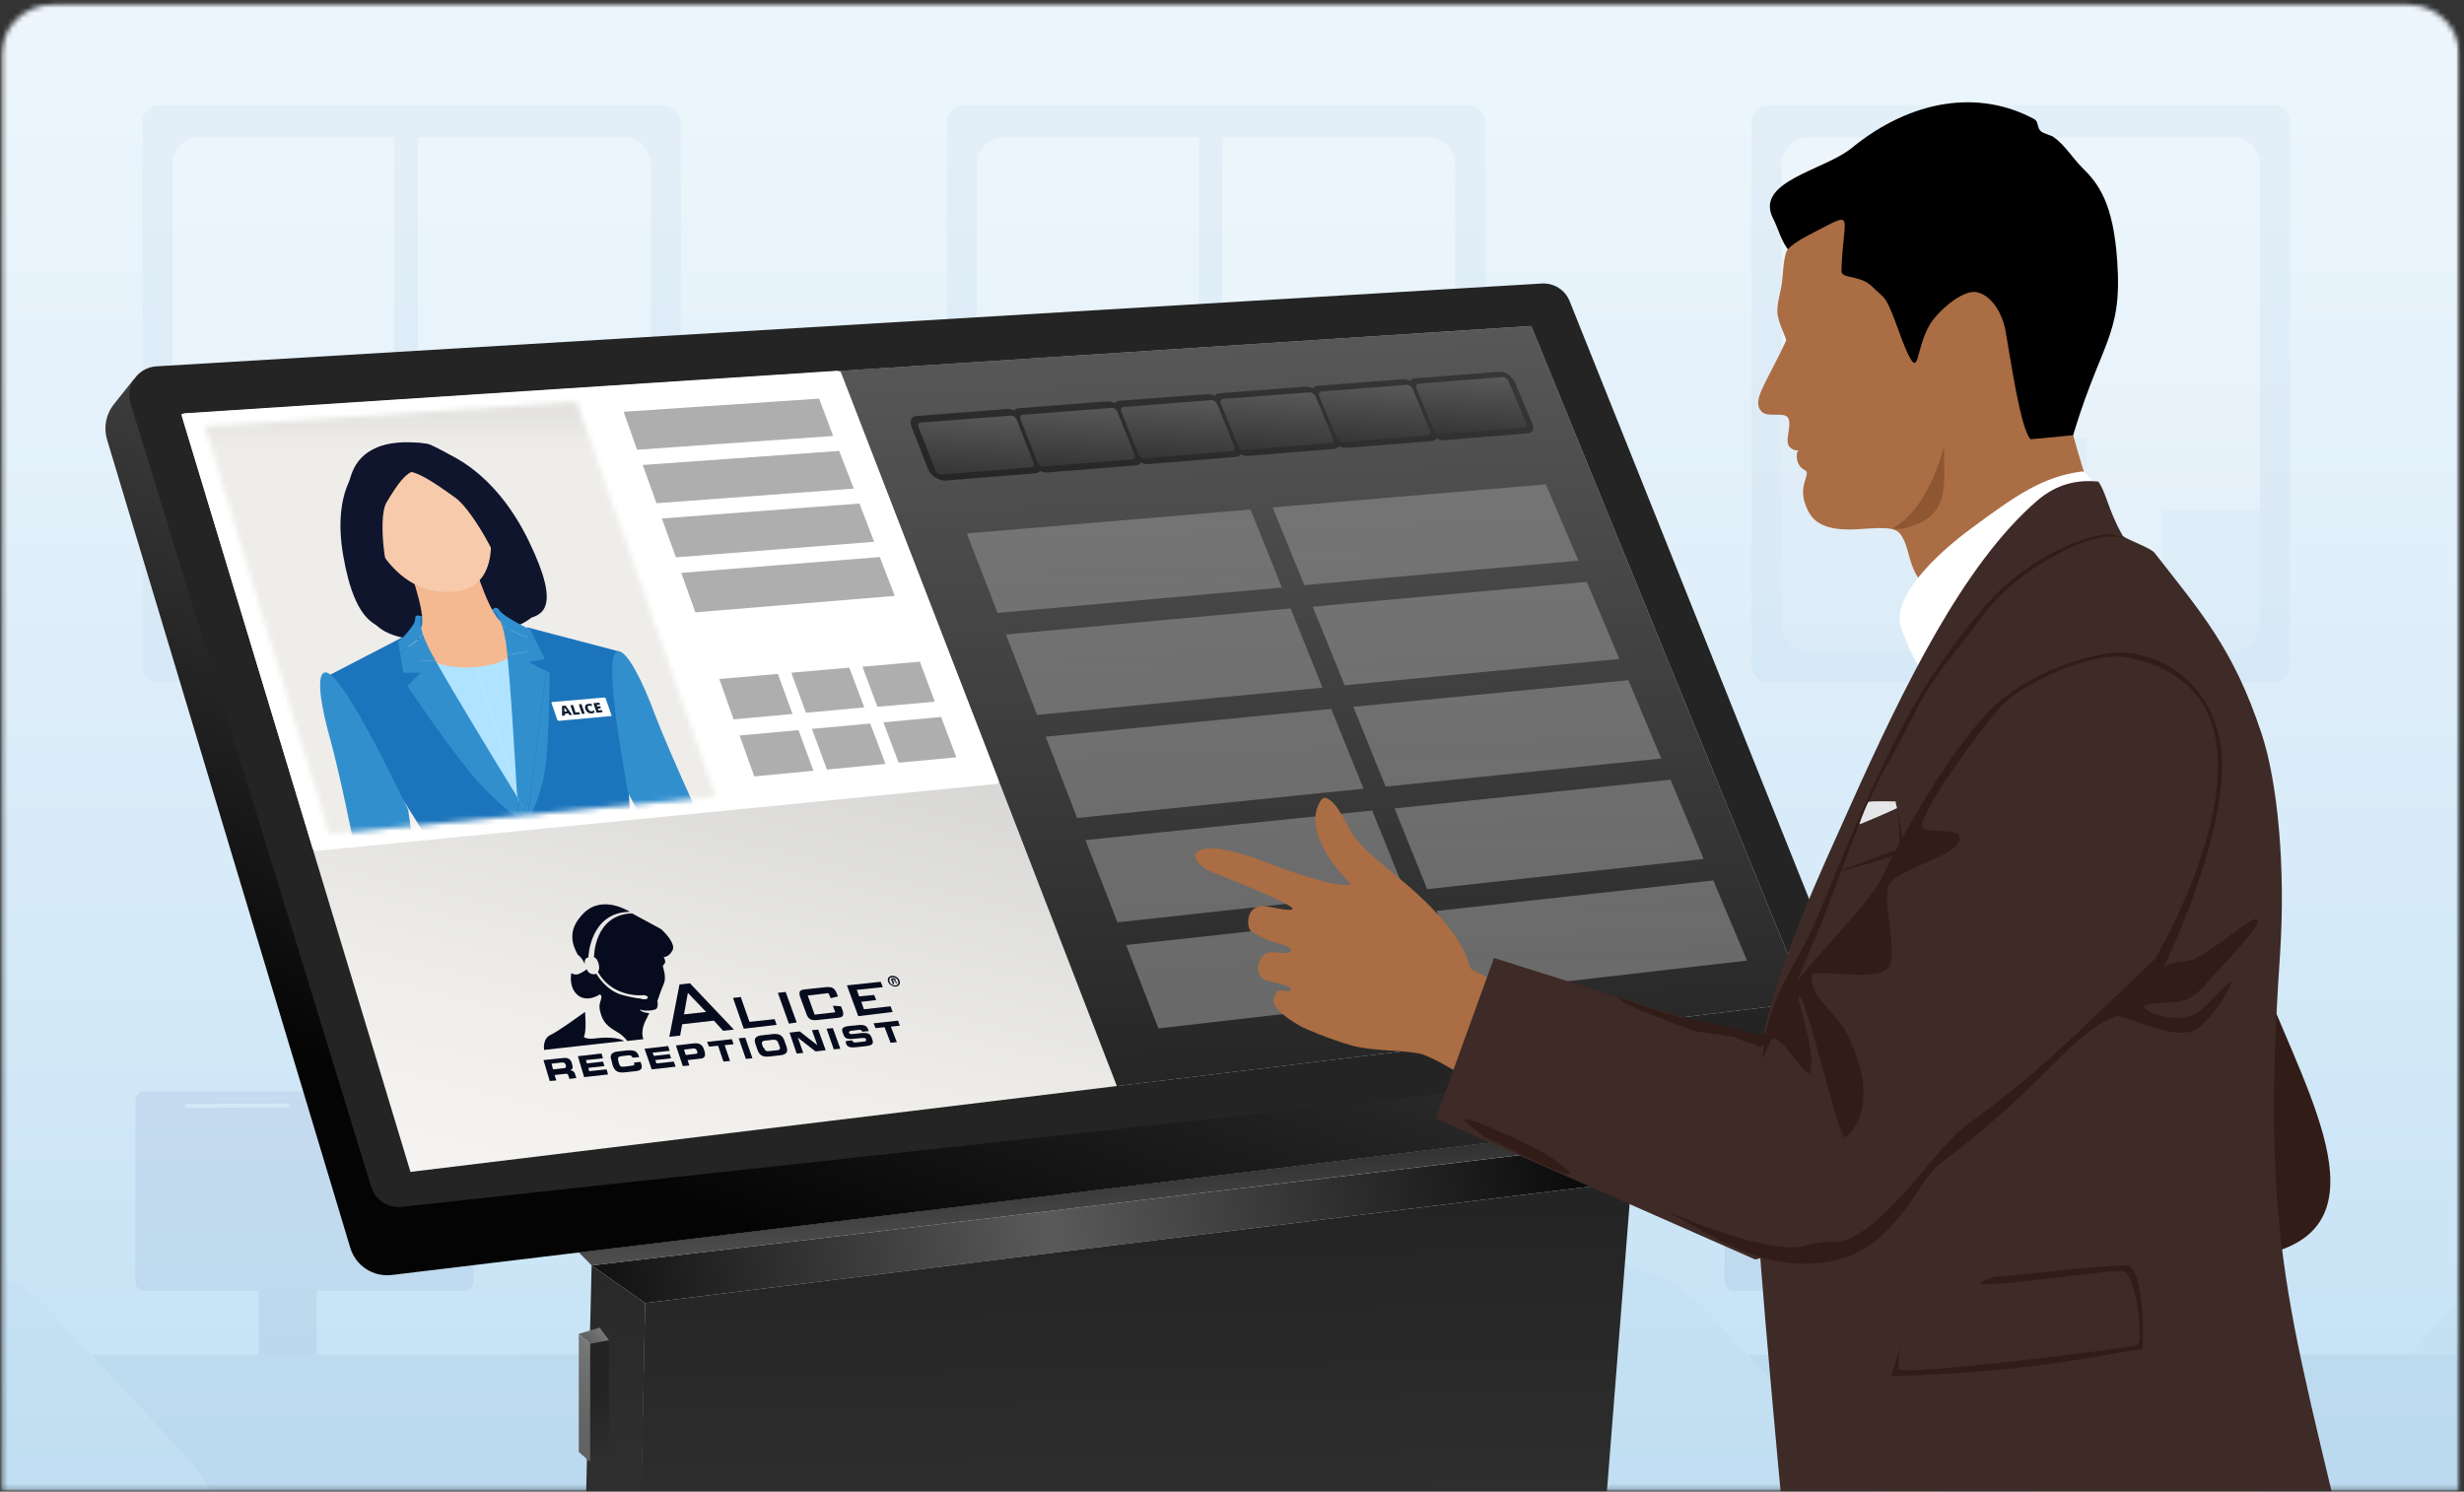 <?xml version="1.0" encoding="UTF-8"?> <svg xmlns="http://www.w3.org/2000/svg" width="479" height="290" viewBox="0 0 479 290" fill="none"><rect x="0" y="0" width="479" height="290" fill="#333333" stroke="none"/><mask id="mask0_2333_18314" style="mask-type:alpha" maskUnits="userSpaceOnUse" x="0" y="0" width="479" height="290"><path d="M0.197 10.9C0.197 5.377 4.674 0.9 10.197 0.9H468.197C473.72 0.9 478.197 5.377 478.197 10.9V289.9H0.197V10.9Z" fill="#BFC8D7"></path></mask><g mask="url(#mask0_2333_18314)"><mask id="mask1_2333_18314" style="mask-type:luminance" maskUnits="userSpaceOnUse" x="0" y="-1" width="479" height="291"><path d="M478.197 -0.65H0.197V289.9H478.197V-0.65Z" fill="white"></path></mask><g mask="url(#mask1_2333_18314)"><mask id="mask2_2333_18314" style="mask-type:luminance" maskUnits="userSpaceOnUse" x="-45" y="-1" width="852" height="401"><path d="M806.247 -0.746H-44.063V399.282H806.247V-0.746Z" fill="white"></path></mask><g mask="url(#mask2_2333_18314)"><path d="M946.943 -94.255H-108.417V482.433H946.943V-94.255Z" fill="url(#paint0_linear_2333_18314)"></path></g></g><mask id="mask3_2333_18314" style="mask-type:luminance" maskUnits="userSpaceOnUse" x="0" y="-1" width="479" height="291"><path d="M478.197 -0.65H0.197V289.9H478.197V-0.65Z" fill="white"></path></mask><g mask="url(#mask3_2333_18314)"><g opacity="0.1"><path d="M61.578 246.31H50.261V266.259H61.578V246.31Z" fill="#57719F"></path><path d="M90.254 250.962H28.058C27.099 250.962 26.332 250.195 26.332 249.236V213.942C26.332 212.983 27.099 212.215 28.058 212.215H90.254C91.213 212.215 91.98 212.983 91.98 213.942V249.236C91.98 250.195 91.213 250.962 90.254 250.962Z" fill="#57719F"></path><path d="M36.306 215.38C36.115 215.38 35.923 215.189 35.923 214.997C35.923 214.805 36.115 214.613 36.306 214.613L55.919 214.565C56.111 214.565 56.303 214.757 56.303 214.949C56.303 215.141 56.111 215.332 55.919 215.332L36.306 215.38Z" fill="white"></path><path d="M285.472 132.613H187.407C185.585 132.613 184.099 131.126 184.099 129.304V23.759C184.099 21.936 185.585 20.45 187.407 20.45H285.472C287.294 20.45 288.781 21.936 288.781 23.759V129.304C288.781 131.126 287.294 132.613 285.472 132.613Z" fill="#9BB3D3"></path><path d="M282.883 31.91V121.104C282.883 123.981 280.533 126.331 277.656 126.331H195.128C192.251 126.331 189.901 123.981 189.901 121.104V31.91C189.901 29.033 192.251 26.684 195.128 26.684H277.656C280.581 26.684 282.883 29.033 282.883 31.91Z" fill="white"></path><path d="M282.883 99.045V121.104C282.883 123.981 280.533 126.331 277.656 126.331H195.128C192.251 126.331 189.901 123.981 189.901 121.104V79.337H207.213V100.532H217.427V108.396H227.065V85.187H249.124V112.664H263.846V99.093H282.883V99.045Z" fill="#C4D3E6"></path><path d="M237.615 20.402H233.06V132.565H237.615V20.402Z" fill="#9BB3D3"></path><path d="M441.848 132.613H343.783C341.961 132.613 340.475 131.126 340.475 129.304V23.759C340.475 21.936 341.961 20.45 343.783 20.45H441.848C443.67 20.45 445.157 21.936 445.157 23.759V129.304C445.205 131.126 443.718 132.613 441.848 132.613Z" fill="#9BB3D3"></path><path d="M439.307 31.91V121.104C439.307 123.981 436.957 126.331 434.08 126.331H351.552C348.675 126.331 346.325 123.981 346.325 121.104V31.91C346.325 29.033 348.675 26.684 351.552 26.684H434.08C436.957 26.684 439.307 29.033 439.307 31.91Z" fill="white"></path><path d="M439.307 99.045V121.104C439.307 123.981 436.957 126.331 434.08 126.331H351.552C348.675 126.331 346.325 123.981 346.325 121.104V79.337H363.636V100.532H373.85V108.396H383.489V85.187H405.548V112.664H420.269V99.093H439.307V99.045Z" fill="#C4D3E6"></path><path d="M394.039 20.402H389.483V132.565H394.039V20.402Z" fill="#9BB3D3"></path><path d="M129.048 132.613H30.984C29.161 132.613 27.675 131.126 27.675 129.304V23.759C27.675 21.936 29.161 20.45 30.984 20.45H129.048C130.871 20.45 132.357 21.936 132.357 23.759V129.304C132.357 131.126 130.871 132.613 129.048 132.613Z" fill="#9BB3D3"></path><path d="M126.507 31.91V121.104C126.507 123.981 124.157 126.331 121.28 126.331H38.752C35.875 126.331 33.525 123.981 33.525 121.104V31.91C33.525 29.033 35.875 26.684 38.752 26.684H121.28C124.157 26.684 126.507 29.033 126.507 31.91Z" fill="white"></path><path d="M126.507 99.045V121.104C126.507 123.981 124.157 126.331 121.28 126.331H38.752C35.875 126.331 33.525 123.981 33.525 121.104V79.337H50.837V100.532H61.051V108.396H70.689V85.187H92.748V112.664H107.47V99.093H126.507V99.045Z" fill="#C4D3E6"></path><path d="M81.19 20.402H76.635V132.565H81.19V20.402Z" fill="#9BB3D3"></path><path d="M493.399 234.274C499.872 226.697 510.374 223.58 519.821 226.841C530.898 230.678 541.784 241.323 536.509 269.712C530.563 301.745 502.606 312.103 478.629 304.478C478.15 304.334 477.622 304.142 477.191 303.998C461.126 298.244 456.139 277.912 467.216 264.916L493.399 234.274Z" fill="#A4C2DA"></path><path d="M170.241 234.274C176.714 226.697 187.216 223.58 196.663 226.841C207.74 230.678 218.626 241.323 213.351 269.712C207.405 301.745 179.448 312.103 155.471 304.478C154.991 304.334 154.464 304.142 154.032 303.998C137.968 298.244 132.981 277.912 144.058 264.916L170.241 234.274Z" fill="#A4C2DA"></path><path d="M370.542 246.31H359.225V266.259H370.542V246.31Z" fill="#57719F"></path><path d="M399.218 250.962H337.022C336.063 250.962 335.296 250.195 335.296 249.236V213.942C335.296 212.983 336.063 212.215 337.022 212.215H399.218C400.177 212.215 400.944 212.983 400.944 213.942V249.236C400.944 250.195 400.177 250.962 399.218 250.962Z" fill="#57719F"></path><path d="M365.89 215.764C365.699 215.764 365.507 215.572 365.507 215.38C365.507 215.189 365.699 214.997 365.89 214.997L385.503 214.949C385.695 214.949 385.887 215.141 385.887 215.332C385.887 215.524 385.695 215.716 385.503 215.716L365.89 215.764Z" fill="white"></path><path d="M243.081 389.883H101.906V263.334H243.081C243.657 263.334 244.184 263.813 244.184 264.437V388.78C244.184 389.403 243.705 389.883 243.081 389.883Z" fill="#6081B0"></path><path d="M226.729 389.883H5.568C4.897 389.883 4.321 389.356 4.321 388.636V271.87C4.321 267.17 8.11 263.382 12.809 263.382H226.681C227.353 263.382 227.928 263.957 227.928 264.629V388.636C227.976 389.308 227.449 389.883 226.729 389.883Z" fill="#688DBC"></path><path d="M552.094 389.883H410.919V263.382H552.094C552.669 263.382 553.197 263.861 553.197 264.485V388.828C553.149 389.404 552.669 389.883 552.094 389.883Z" fill="#6081B0"></path><path d="M535.742 389.883H314.581C313.909 389.883 313.334 389.356 313.334 388.636V271.87C313.334 267.17 317.122 263.382 321.822 263.382H535.694C536.366 263.382 536.941 263.957 536.941 264.629V388.636C536.989 389.308 536.413 389.883 535.742 389.883Z" fill="#688DBC"></path><path d="M332.371 255.374C316.115 237.775 283.267 244.488 278.184 266.595C276.841 272.445 276.505 279.542 277.512 288.222C281.684 322.988 316.834 333.73 344.647 325.53C345.223 325.338 345.798 325.194 346.325 325.002C365.459 318.624 371.501 297.812 358.745 283.954L332.371 255.374Z" fill="#A4C2DA"></path><path d="M10.46 255.374C-5.796 237.775 -38.644 244.488 -43.727 266.595C-45.07 272.445 -45.406 279.542 -44.399 288.222C-40.227 322.988 -5.077 333.73 22.736 325.53C23.311 325.338 23.887 325.194 24.414 325.002C43.548 318.624 49.59 297.812 36.834 283.954L10.46 255.374Z" fill="#A4C2DA"></path></g></g><path d="M306.732 223.253L317.134 229.704L125.413 253.357L115.011 246.034L306.732 223.253Z" fill="url(#paint1_linear_2333_18314)"></path><path d="M317.136 229.704L299.004 459.606L120.301 493.603L125.415 253.357L317.136 229.704Z" fill="url(#paint2_linear_2333_18314)"></path><path d="M115.012 246.034L108.91 499.241L120.301 529.809L125.415 253.357L115.012 246.034Z" fill="url(#paint3_linear_2333_18314)"></path><path d="M112.513 243.477L115.012 246.034L297.783 224.299V221.161L112.513 243.477Z" fill="url(#paint4_linear_2333_18314)"></path><path d="M118.382 260.563L114.721 261.26V284.216H118.382V260.563Z" fill="url(#paint5_linear_2333_18314)"></path><path d="M114.72 261.26L112.512 259.342L116.58 258.122L118.381 260.563L114.72 261.26Z" fill="url(#paint6_linear_2333_18314)"></path><path d="M112.512 259.342V282.298L114.72 284.216V261.26L112.512 259.342Z" fill="url(#paint7_linear_2333_18314)"></path><path d="M360.082 201.751L345.496 214.187C344.392 215.117 342.997 215.756 341.544 215.931L76.133 247.894C72.53 248.301 69.16 246.092 68.114 242.663L20.808 85.463C20.111 83.138 20.576 80.581 22.087 78.663L25.98 73.782" fill="url(#paint8_linear_2333_18314)"></path><path d="M78.109 234.644L355.897 204.424C359.559 204.017 361.883 200.24 360.488 196.753L305.163 58.614C304.291 56.347 302.025 54.953 299.642 55.127L30.396 71.225C26.793 71.457 24.294 75.002 25.398 78.489L72.181 230.808C72.936 233.307 75.435 234.934 78.109 234.644Z" fill="#242424"></path><path d="M347.646 194.254L296.388 66.343L37.894 81.744L81.363 223.253L347.646 194.254Z" fill="url(#paint9_linear_2333_18314)"></path><path d="M326.086 140.556L296.389 66.343L182.601 73.143L207.997 150.9L326.086 140.556Z" fill="url(#paint10_linear_2333_18314)"></path><path d="M37.603 81.569L296.505 66.111L347.82 194.196L347.937 194.428L81.364 223.427H81.19L37.603 81.569ZM296.273 66.517L38.185 81.976L81.538 223.079L347.414 194.138L296.273 66.517Z" fill="url(#paint11_linear_2333_18314)"></path><path d="M79.794 227.844L35.22 80.465L297.666 63.379L351.364 194.835L79.794 227.844Z" fill="url(#paint12_linear_2333_18314)"></path><path d="M163.362 72.097L217.119 211.165L351.364 194.835L297.666 63.379L163.362 72.097Z" fill="url(#paint13_linear_2333_18314)"></path><path d="M60.731 164.79L35.393 81.046C35.277 80.698 35.509 80.407 35.916 80.349L162.665 72.097C163.013 72.097 163.42 72.329 163.536 72.62L194.105 151.714C194.221 152.063 194.047 152.411 193.698 152.411L61.719 165.429C61.312 165.487 60.847 165.197 60.731 164.79Z" fill="white"></path><mask id="mask4_2333_18314" style="mask-type:luminance" maskUnits="userSpaceOnUse" x="39" y="78" width="101" height="85"><path d="M139.13 154.852L63.987 162.117L39.812 82.906L112.106 78.141L139.13 154.852Z" fill="white"></path></mask><g mask="url(#mask4_2333_18314)"><path d="M147.207 170.137L53.003 179.842L20.052 68.203L109.2 62.857L147.207 170.137Z" fill="url(#paint14_linear_2333_18314)"></path></g><mask id="mask5_2333_18314" style="mask-type:luminance" maskUnits="userSpaceOnUse" x="39" y="78" width="101" height="85"><path d="M139.13 154.852L63.987 162.117L39.812 82.906L112.106 78.141L139.13 154.852Z" fill="white"></path></mask><g mask="url(#mask5_2333_18314)"><path d="M83.63 86.451C83.63 86.451 71.833 83.662 68.52 91.681C65.208 99.818 71.136 110.046 72.937 113.591C74.739 117.136 70.729 118.24 72.007 120.158C73.286 122.076 76.366 125.795 90.604 123.993C104.668 122.192 105.017 118.414 104.668 116.497C104.319 114.579 100.716 113.649 100.077 110.918C99.438 108.244 100.716 94.122 83.63 86.451Z" fill="#0E152D"></path><path d="M98.566 120.39C99.089 121.32 99.089 122.424 98.45 123.005C97.927 123.528 96.997 123.645 96.183 123.761C93.336 124.051 90.488 124.342 87.64 124.516C86.304 124.633 84.967 124.691 83.572 124.4C82.875 124.284 82.119 123.993 81.596 123.47C81.132 123.005 80.899 122.366 80.783 121.785C80.666 121.146 80.608 120.332 81.132 120.042C81.422 119.867 81.771 119.867 82.119 119.867C84.618 119.751 87.059 119.693 89.5 119.577C91.011 119.519 92.522 119.46 93.917 119.17C94.556 119.054 95.079 118.879 95.544 118.531C95.951 118.24 96.358 118.414 96.881 118.705C97.578 119.228 98.217 119.751 98.566 120.39Z" fill="#1C75BC"></path><path d="M102.46 121.959L120.185 126.609L122.219 148.111C122.219 148.111 121.638 161.013 124.66 167.87C127.681 174.786 133.202 180.946 134.713 184.026C136.166 187.048 140.176 196.23 140.176 196.23L115.071 198.322L101.355 162.582C101.355 162.582 103.099 136.721 102.75 133.757C102.402 130.677 102.46 121.959 102.46 121.959Z" fill="#1C75BC"></path><path d="M78.167 123.935L63.929 131.316L76.075 152.295C76.075 152.295 85.024 164.499 86.594 171.589C88.163 178.796 86.884 185.769 87.407 188.966C87.988 192.162 90.08 201.693 90.08 201.693L115.186 198.09L105.248 161.942C105.248 161.942 87.058 137.883 85.431 135.035C83.92 132.304 78.167 123.935 78.167 123.935Z" fill="#1C75BC"></path><path d="M104.261 162.988C104.493 163.628 104.087 164.209 103.389 164.267C102.692 164.325 101.994 163.86 101.762 163.221C101.529 162.582 101.936 162.001 102.634 161.942C103.331 161.884 104.087 162.349 104.261 162.988Z" fill="#2B082A"></path><path d="M91.941 128.003C89.21 128.236 86.478 128.41 83.747 128.526C87.35 134.57 95.312 146.949 100.542 154.969C100.542 154.678 100.542 154.388 100.542 154.097L91.941 128.003Z" fill="#B0E3FF"></path><path d="M83.745 128.526C86.477 128.41 89.266 128.236 91.94 128.003L86.128 110.278L79.154 109.349C79.154 109.349 82.757 118.821 82.002 121.727C81.886 122.25 81.537 122.773 81.13 123.238C81.363 123.935 81.711 124.807 82.293 125.853C82.583 126.551 83.106 127.422 83.745 128.526Z" fill="#F4B990"></path><path d="M99.206 127.248C99.09 125.969 99.032 124.923 98.916 124.226C98.741 123.122 98.509 122.25 98.335 121.553C97.811 121.204 97.347 120.913 97.056 120.565C94.499 117.891 91.826 108.419 91.826 108.419L85.84 110.394L91.651 128.119C94.15 127.829 96.707 127.596 99.206 127.248Z" fill="#F4B990"></path><path d="M99.552 127.248C97.053 127.538 94.554 127.829 91.997 128.062L100.598 154.155C100.366 145.787 100.017 133.524 99.552 127.248Z" fill="#B0E3FF"></path><path d="M100.135 125.504C100.774 127.422 97.346 129.282 92.464 129.689C87.582 130.095 83.107 128.875 82.468 126.957C81.829 125.039 85.316 123.18 90.197 122.773C95.079 122.366 99.496 123.587 100.135 125.504Z" fill="#F4B990"></path><path d="M120.069 126.609C121.928 126.318 125.125 132.943 127.275 138.813C129.483 144.74 139.653 167.812 142.966 172.519C146.278 177.227 154.008 204.424 155.402 207.911C156.739 211.398 157.843 213.432 157.843 213.432L146.918 212.328C146.918 212.328 136.806 186.409 134.307 182.515C131.808 178.621 130.181 169.846 130.181 169.846L122.044 153.981C122.161 153.981 116.814 127.132 120.069 126.609Z" fill="#328FCE"></path><path d="M63.289 130.735C61.255 130.735 62.475 137.709 64.219 143.811C65.962 149.913 71.193 174.088 71.076 179.319C70.96 184.549 81.305 212.212 82.293 215.873C83.281 219.534 83.513 221.743 83.513 221.743L93.392 218.081C93.392 218.081 86.244 191.29 86.128 187.048C86.012 182.806 81.828 174.146 81.828 174.146L79.329 157.409C79.213 157.351 66.834 130.677 63.289 130.735Z" fill="#328FCE"></path><path d="M93.974 97.144C95.95 102.956 97.461 114.288 88.221 115.044C76.947 115.915 72.065 104.815 70.147 98.888C68.288 93.018 72.123 87.962 78.632 87.497C85.141 87.09 91.998 91.391 93.974 97.144Z" fill="#F7CAAB"></path><path d="M92.52 101.503L96.763 105.745C98.216 106.094 96.821 101.503 96.007 98.597C95.136 95.75 92.52 101.503 92.52 101.503Z" fill="#F7CAAB"></path><path d="M69.159 100.573C70.264 103.421 71.891 108.07 73.053 107.547L74.39 102.84C74.39 102.898 68.055 97.725 69.159 100.573Z" fill="#F7CAAB"></path><path d="M84.154 87.265C84.154 87.265 85.258 88.427 82.817 90.519C80.319 92.611 79.912 89.531 75.088 97.784C73.403 100.689 74.739 114.056 78.052 117.078C81.423 120.042 80.26 116.148 80.26 116.148C80.26 116.148 81.016 122.54 77.355 122.424C73.693 122.308 69.102 121.785 66.72 108.012C64.395 94.471 69.974 87.614 77.355 86.509C84.677 85.347 84.154 87.265 84.154 87.265Z" fill="#0E152D"></path><path d="M73.171 88.02C73.171 88.02 72.822 89.299 76.599 90.984C80.319 92.669 78.749 89.647 88.629 96.854C92.116 99.411 99.322 112.196 98.044 115.509C96.765 118.821 95.37 114.927 95.37 114.927C95.37 114.927 98.741 121.088 102.054 120.39C105.366 119.693 109.26 118.531 102.809 105.222C96.475 92.146 86.827 86.393 79.156 86.335C71.427 86.277 73.171 88.02 73.171 88.02Z" fill="#0E152D"></path><path fill-rule="evenodd" clip-rule="evenodd" d="M118.73 139.219L108.676 140.149C108.56 140.149 108.386 140.091 108.328 139.917L107.223 136.72C107.165 136.604 107.282 136.488 107.398 136.488L117.452 135.616C117.568 135.616 117.742 135.674 117.742 135.791L118.846 138.987C118.963 139.103 118.905 139.219 118.73 139.219Z" fill="white"></path><path d="M110.711 139.045L110.478 138.696L109.839 138.755V139.103L109.258 139.161V137.244L109.955 137.185L111.234 138.987L110.711 139.045ZM110.246 138.29L110.071 137.999C110.071 137.941 110.013 137.941 109.955 137.883C109.897 137.825 109.897 137.767 109.839 137.708C109.781 137.65 109.781 137.592 109.723 137.534C109.723 137.592 109.723 137.65 109.723 137.708C109.723 137.767 109.723 137.825 109.723 137.883C109.723 137.941 109.723 137.999 109.723 138.057V138.348L110.246 138.29Z" fill="#0F1E33"></path><path d="M111.525 138.987L110.886 137.127L111.409 137.069L111.874 138.522L112.629 138.464L112.745 138.871L111.525 138.987Z" fill="#0F1E33"></path><path d="M113.152 138.813L112.513 136.953L113.036 136.895L113.675 138.754L113.152 138.813Z" fill="#0F1E33"></path><path d="M114.547 137.185C114.489 137.185 114.431 137.185 114.373 137.244C114.315 137.302 114.315 137.302 114.256 137.36C114.256 137.418 114.256 137.476 114.256 137.534C114.256 137.592 114.256 137.709 114.315 137.767C114.373 137.883 114.431 137.999 114.489 138.057C114.547 138.115 114.605 138.173 114.721 138.232C114.838 138.29 114.896 138.29 115.012 138.29C115.128 138.29 115.186 138.29 115.244 138.232C115.303 138.173 115.419 138.173 115.477 138.115L115.593 138.522C115.535 138.58 115.419 138.58 115.361 138.638C115.303 138.638 115.186 138.696 115.07 138.696C114.838 138.696 114.663 138.696 114.489 138.638C114.315 138.58 114.198 138.464 114.082 138.348C113.966 138.232 113.908 138.057 113.792 137.883C113.733 137.767 113.733 137.592 113.733 137.476C113.733 137.36 113.792 137.244 113.792 137.185C113.85 137.069 113.908 137.011 114.024 136.953C114.14 136.895 114.256 136.837 114.431 136.837C114.547 136.837 114.605 136.837 114.721 136.837C114.838 136.837 114.954 136.895 115.07 136.895L115.012 137.302C114.954 137.302 114.838 137.244 114.779 137.244C114.721 137.185 114.605 137.185 114.547 137.185Z" fill="#0F1E33"></path><path d="M117.162 138.464L116 138.58L115.36 136.72L116.523 136.604L116.639 137.011L116 137.069L116.116 137.36L116.697 137.302L116.813 137.708L116.232 137.767L116.348 138.115L116.988 138.057L117.162 138.464Z" fill="#0F1E33"></path><path d="M103.1 122.424C103.1 122.424 97.811 119.867 97.114 118.705C96.417 117.543 95.661 118.647 95.661 118.647C95.661 118.647 96.591 118.53 97.579 121.552C99.322 122.773 102.054 123.819 104.088 124.458L103.1 122.424Z" fill="#328FCE"></path><path d="M102.633 158.339C102.749 158.514 102.865 158.746 102.981 158.92C104.144 156.538 105.422 153.225 105.945 149.68C106.875 142.881 106.817 130.735 106.817 130.735L106.236 130.444L102.633 158.339Z" fill="#328FCE"></path><path d="M100.541 154.155C100.541 154.445 100.599 154.736 100.599 155.027C100.773 155.317 100.948 155.55 101.122 155.84L100.541 154.155Z" fill="#328FCE"></path><path d="M98.624 127.306C100.774 127.015 102.925 126.666 105.017 126.318L104.087 124.458C102.053 123.819 99.38 122.773 97.578 121.552C97.811 122.25 98.043 123.121 98.217 124.226C98.392 124.981 98.508 126.027 98.624 127.306Z" fill="#328FCE"></path><path d="M105.888 128.119L105.017 126.318C102.925 126.667 100.774 127.015 98.624 127.306C99.263 133.582 100.019 145.844 100.484 154.155L101.007 155.84C101.588 156.77 102.111 157.584 102.576 158.339L106.179 130.444L102.75 128.701L105.888 128.119Z" fill="#328FCE"></path><path d="M79.852 132.711L79.213 133.408C79.213 133.408 87 145.031 92.289 151.249C94.962 154.446 98.216 157.235 100.832 159.269C100.832 158.862 100.773 158.339 100.773 157.874L79.852 132.711Z" fill="#328FCE"></path><path d="M82.061 119.925C82.061 119.925 80.608 119.112 80.725 120.332C80.841 121.553 77.412 124.865 77.412 124.865L77.761 126.841C79.214 125.969 81.132 124.575 82.177 123.18C81.073 120.1 82.061 119.925 82.061 119.925Z" fill="#328FCE"></path><path d="M105.133 162.407C105.133 162.407 104.32 161.071 102.983 158.92C102.751 159.443 102.46 159.966 102.228 160.373C103.971 161.652 105.133 162.407 105.133 162.407Z" fill="#328FCE"></path><path d="M100.598 155.026C95.659 147.007 88.104 134.57 84.675 128.468C82.466 128.526 80.258 128.584 78.05 128.584L78.398 130.793H81.769L79.851 132.71L100.715 157.874C100.715 157.002 100.656 156.014 100.598 155.026Z" fill="#328FCE"></path><path d="M84.675 128.468C84.036 127.364 83.571 126.434 83.281 125.853C82.758 124.749 82.409 123.935 82.177 123.238C81.13 124.632 79.213 126.027 77.76 126.899L78.05 128.642C80.201 128.584 82.467 128.526 84.675 128.468Z" fill="#328FCE"></path><path d="M102.401 159.908L100.716 157.874C100.716 158.397 100.774 158.862 100.774 159.269C101.297 159.676 101.762 160.025 102.169 160.373C102.401 159.966 102.634 159.443 102.924 158.92C102.808 158.746 102.692 158.514 102.575 158.339L102.401 159.908Z" fill="#328FCE"></path><path d="M100.601 155.027C100.659 156.073 100.717 157.003 100.775 157.874L102.46 159.908L101.124 155.84C100.891 155.55 100.775 155.259 100.601 155.027Z" fill="#328FCE"></path><path d="M102.402 159.908L102.576 158.339C102.111 157.584 101.588 156.77 101.007 155.84L102.402 159.908Z" fill="#328FCE"></path></g><path d="M159.237 77.501L121.229 80.058L123.845 87.439L161.968 84.766L159.237 77.501Z" fill="#AEAEAE"></path><path d="M163.131 87.671L124.949 90.403L127.623 97.842L165.978 94.994L163.131 87.671Z" fill="#AEAEAE"></path><path d="M167.083 97.9L128.669 100.805L131.4 108.36L169.93 105.338L167.083 97.9Z" fill="#AEAEAE"></path><path d="M171.034 108.302L132.445 111.382L135.177 119.053L173.939 115.857L171.034 108.302Z" fill="#AEAEAE"></path><path d="M151.218 131.025L139.827 132.013L142.617 139.859L154.065 138.813L151.218 131.025Z" fill="#AEAEAE"></path><path d="M155.226 141.951L143.777 142.997L146.625 150.958L158.132 149.854L155.226 141.951Z" fill="#AEAEAE"></path><path d="M165.106 129.805L153.832 130.793L156.68 138.58L168.012 137.534L165.106 129.805Z" fill="#AEAEAE"></path><path d="M169.173 140.672L157.841 141.718L160.747 149.622L172.137 148.518L169.173 140.672Z" fill="#AEAEAE"></path><path d="M178.821 128.642L167.663 129.63L170.569 137.418L181.727 136.43L178.821 128.642Z" fill="#AEAEAE"></path><path d="M182.948 139.394L171.731 140.44L174.695 148.285L185.911 147.239L182.948 139.394Z" fill="#AEAEAE"></path><path d="M293.191 72.794C292.61 72.387 291.97 72.213 291.505 72.271L275.117 73.55C275.059 73.55 275.059 73.55 275.001 73.55C274.652 73.608 274.362 73.782 274.187 74.073C273.722 73.84 273.199 73.724 272.792 73.724L256.172 75.002C256.113 75.002 256.113 75.002 256.055 75.002C255.649 75.061 255.416 75.235 255.242 75.525C254.777 75.293 254.254 75.177 253.847 75.177L237.052 76.455C236.994 76.455 236.994 76.455 236.936 76.455C236.529 76.513 236.296 76.688 236.122 76.978C235.657 76.746 235.134 76.63 234.727 76.63L217.7 77.908C217.641 77.908 217.641 77.908 217.583 77.908C217.177 77.966 216.944 78.141 216.712 78.373C216.247 78.141 215.724 78.024 215.317 78.024L198.115 79.361C198.057 79.361 198.057 79.361 197.999 79.361C197.592 79.419 197.301 79.594 197.127 79.826C196.662 79.594 196.139 79.477 195.674 79.535L178.24 80.872C178.182 80.872 178.182 80.872 178.123 80.872C177.194 80.988 176.787 81.802 177.135 82.79L180.39 91.158C180.622 91.798 181.145 92.379 181.843 92.844C182.482 93.251 183.179 93.483 183.761 93.425L201.195 92.03C201.253 92.03 201.253 92.03 201.311 92.03C201.718 91.972 202.009 91.798 202.183 91.565C202.648 91.798 203.171 91.914 203.636 91.856L220.896 90.461C220.954 90.461 220.954 90.461 221.012 90.461C221.419 90.403 221.651 90.228 221.826 89.938C222.291 90.17 222.814 90.287 223.22 90.228L240.248 88.834C240.306 88.834 240.306 88.834 240.364 88.834C240.771 88.776 241.004 88.601 241.178 88.311C241.643 88.543 242.166 88.659 242.573 88.659L259.368 87.265C259.426 87.265 259.426 87.265 259.484 87.265C259.833 87.207 260.123 87.032 260.298 86.742C260.763 86.974 261.286 87.09 261.692 87.09L278.313 85.754C278.371 85.754 278.371 85.754 278.43 85.754C278.778 85.695 279.069 85.521 279.243 85.231C279.708 85.463 280.231 85.579 280.638 85.579L297.026 84.243C297.084 84.243 297.084 84.243 297.143 84.243C297.956 84.126 298.305 83.313 297.898 82.383L294.469 74.305C294.237 73.782 293.772 73.201 293.191 72.794Z" fill="url(#paint15_linear_2333_18314)"></path><path d="M200.439 90.868L183.005 92.263C182.54 92.321 182.017 91.914 181.842 91.449L178.588 83.081C178.413 82.616 178.588 82.151 179.053 82.151L196.487 80.814C196.952 80.756 197.475 81.163 197.649 81.628L200.904 89.938C201.136 90.403 200.904 90.81 200.439 90.868Z" fill="url(#paint16_linear_2333_18314)"></path><path d="M220.082 89.299L202.822 90.693C202.357 90.751 201.834 90.345 201.66 89.88L198.405 81.569C198.231 81.105 198.405 80.64 198.87 80.64L216.072 79.303C216.537 79.245 217.06 79.652 217.234 80.117L220.547 88.369C220.721 88.834 220.547 89.24 220.082 89.299Z" fill="url(#paint17_linear_2333_18314)"></path><path d="M239.492 87.73L222.464 89.124C221.999 89.182 221.476 88.776 221.302 88.311L217.989 80.058C217.815 79.594 217.989 79.129 218.454 79.129L235.482 77.792C235.947 77.734 236.412 78.141 236.644 78.606L239.957 86.8C240.131 87.265 239.957 87.671 239.492 87.73Z" fill="url(#paint18_linear_2333_18314)"></path><path d="M258.67 86.16L241.817 87.497C241.352 87.555 240.887 87.148 240.654 86.683L237.342 78.489C237.167 78.024 237.342 77.618 237.807 77.559L254.602 76.281C255.009 76.223 255.532 76.63 255.764 77.094L259.135 85.231C259.309 85.695 259.077 86.102 258.67 86.16Z" fill="url(#paint19_linear_2333_18314)"></path><path d="M277.616 84.65L260.995 85.986C260.588 86.044 260.065 85.637 259.833 85.172L256.462 77.036C256.288 76.572 256.462 76.165 256.869 76.107L273.49 74.828C273.896 74.77 274.419 75.177 274.652 75.642L278.022 83.778C278.197 84.184 278.022 84.591 277.616 84.65Z" fill="url(#paint20_linear_2333_18314)"></path><path d="M296.329 83.139L279.883 84.475C279.476 84.533 278.953 84.127 278.72 83.662L275.35 75.526C275.175 75.061 275.35 74.654 275.756 74.596L292.145 73.317C292.552 73.259 293.075 73.666 293.249 74.131L296.678 82.209C296.91 82.674 296.736 83.081 296.329 83.139Z" fill="url(#paint21_linear_2333_18314)"></path><g opacity="0.35"><path d="M250.882 118.298L195.557 123.354L201.601 138.987L257.1 133.698L250.882 118.298Z" fill="url(#paint22_linear_2333_18314)"></path><path d="M308.474 113.126L255.183 117.949L261.401 133.233L314.808 128.119L308.474 113.126Z" fill="url(#paint23_linear_2333_18314)"></path></g><g opacity="0.35"><path d="M243.096 99.062L187.945 103.711L193.931 119.169L249.198 114.23L243.096 99.062Z" fill="url(#paint24_linear_2333_18314)"></path><path d="M300.512 94.18L247.396 98.655L253.556 113.765L306.847 108.999L300.512 94.18Z" fill="url(#paint25_linear_2333_18314)"></path></g><g opacity="0.35"><path d="M258.787 137.824L203.287 143.229L209.389 159.036L265.063 153.341L258.787 137.824Z" fill="url(#paint26_linear_2333_18314)"></path><path d="M316.553 132.245L263.087 137.418L269.363 152.934L322.945 147.471L316.553 132.245Z" fill="url(#paint27_linear_2333_18314)"></path></g><g opacity="0.35"><path d="M266.748 157.583L211.016 163.337L217.234 179.318L273.082 173.216L266.748 157.583Z" fill="url(#paint28_linear_2333_18314)"></path><path d="M324.746 151.598L271.106 157.177L277.441 172.868L331.197 166.998L324.746 151.598Z" fill="url(#paint29_linear_2333_18314)"></path></g><g opacity="0.35"><path d="M274.826 177.575L218.92 183.735L225.196 199.949L281.219 193.499L274.826 177.575Z" fill="url(#paint30_linear_2333_18314)"></path><path d="M333.057 171.182L279.243 177.11L285.694 192.975L339.624 186.757L333.057 171.182Z" fill="url(#paint31_linear_2333_18314)"></path></g><path fill-rule="evenodd" clip-rule="evenodd" d="M128.435 180.597C127.796 180.248 122.856 177.575 122.856 177.575C115.417 177.866 115.475 186.118 115.475 186.118C115.475 186.118 115.999 186.176 116.347 187.28C116.696 188.442 116.231 188.965 116.231 188.965C118.73 193.44 123.67 193.615 124.832 193.498C125.994 193.382 126.227 194.138 125.587 194.254C124.948 194.37 124.541 194.138 124.541 194.138C124.541 194.138 123.321 194.08 121.171 193.498C117.916 192.743 115.999 189.489 115.94 189.314C115.94 189.314 115.882 189.372 115.766 189.372C114.429 189.663 114.081 188.442 114.081 188.442C114.081 188.442 113.441 188.965 112.628 189.314C111.814 189.721 111.059 189.198 111.059 189.198C111.059 189.198 110.478 191.987 112.337 193.498C114.197 195.009 116.638 193.324 116.638 193.324L116.87 193.557C116.87 193.557 117.045 193.847 116.696 194.777C116.347 195.765 116.696 196.695 116.696 196.695C117.277 199.426 119.195 200.124 120.357 200.879C121.519 201.693 121.926 202.39 121.926 202.39L125.064 202.041C124.425 200.124 125.587 198.322 125.762 197.915C125.936 197.508 126.227 196.985 126.227 196.985C124.367 196.811 124.425 196.23 124.425 196.23C124.948 196.637 126.808 196.52 127.447 196.23C128.086 195.939 127.796 194.603 127.796 194.603C127.796 194.603 128.551 192.394 129.074 191.174C129.597 189.953 128.842 187.861 128.842 187.861C129.307 187.048 129.365 187.222 129.307 186.873C129.249 186.408 129.016 186.06 129.016 186.06C129.016 186.06 130.004 186.176 130.76 184.723C131.399 183.445 128.958 180.946 128.435 180.597ZM113.674 187.454C113.674 187.454 113.5 186.176 114.371 186.176C114.371 186.176 114.604 177.343 122.449 177.284C122.449 177.284 117.335 173.914 113.616 177.401C109.896 180.946 111.466 184.026 112.337 185.653C112.337 185.595 113.209 186.234 113.674 187.454ZM115.999 201.867C113.79 202.158 113.5 201.576 113.5 201.576C114.081 200.53 113.732 196.753 113.732 196.753C112.105 197.857 108.618 200.472 106.991 201.228C105.422 201.983 105.77 204.133 105.77 204.133L121.345 202.39C120.415 201.809 118.207 201.576 115.999 201.867Z" fill="#060B1D"></path><path d="M130.12 201.576L132.096 191.406L134.13 191.174L142.673 200.182L140.581 200.414L138.779 198.438L132.619 199.136L132.212 201.344L130.12 201.576ZM132.968 197.218L137.268 196.753L133.723 193.033L132.968 197.218Z" fill="#060B1D"></path><path d="M144.59 200.007L142.498 194.021L144.009 193.847L145.694 198.671L150.576 198.148L150.983 199.252L144.59 200.007Z" fill="#060B1D"></path><path d="M153.366 199.019L151.216 193.033L152.727 192.859L154.877 198.787L153.366 199.019Z" fill="#060B1D"></path><path d="M161.036 193.092L157.026 193.557L158.363 197.276L162.373 196.811L161.908 195.533L163.477 195.649L163.768 196.346C163.942 196.869 164 197.276 163.826 197.508C163.71 197.741 163.303 197.857 162.664 197.915L158.828 198.322C158.247 198.38 157.724 198.322 157.491 198.148C157.201 197.973 156.91 197.625 156.736 197.043L155.574 193.905C155.399 193.382 155.341 192.975 155.515 192.743C155.632 192.511 156.038 192.394 156.678 192.336L160.513 191.929C161.153 191.871 161.559 191.929 161.908 192.104C162.199 192.278 162.489 192.627 162.664 193.15L162.896 193.731L161.501 194.08L161.036 193.092Z" fill="#060B1D"></path><path d="M166.848 197.567L164.64 191.581L171.207 190.883L171.613 191.929L166.557 192.452L167.022 193.731L169.928 193.44L170.335 194.428L167.429 194.777L167.952 196.23L173.124 195.649L173.531 196.753L166.848 197.567Z" fill="#060B1D"></path><path d="M174.868 190.651C175.101 191.232 174.752 191.755 174.171 191.813C173.59 191.871 172.892 191.465 172.66 190.883C172.427 190.302 172.776 189.779 173.357 189.721C173.996 189.663 174.636 190.07 174.868 190.651ZM172.95 190.883C173.125 191.348 173.59 191.639 174.113 191.581C174.578 191.523 174.752 191.116 174.578 190.709C174.403 190.244 173.938 189.954 173.415 190.012C172.95 190.012 172.776 190.418 172.95 190.883ZM173.822 191.348H173.59L173.183 190.302C173.299 190.302 173.415 190.244 173.531 190.186C173.706 190.186 173.822 190.186 173.938 190.244C173.996 190.302 174.113 190.36 174.113 190.477C174.171 190.593 174.113 190.651 173.996 190.709C174.113 190.767 174.171 190.767 174.287 190.941C174.403 191.058 174.403 191.174 174.461 191.174H174.229C174.171 191.116 174.113 191.058 174.054 190.941C173.996 190.825 173.88 190.825 173.822 190.825H173.706L173.822 191.348ZM173.648 190.767H173.764C173.938 190.767 173.996 190.709 173.938 190.593C173.88 190.477 173.822 190.477 173.648 190.477C173.59 190.477 173.531 190.477 173.473 190.477L173.648 190.767Z" fill="#060B1D"></path><path d="M105.653 206.109L109.547 205.702C110.535 205.586 111 206.051 111.174 206.749L111.232 206.981C111.407 207.504 111.407 207.853 110.826 208.085C111.174 208.085 111.639 208.26 111.813 208.899L112.046 209.596L110.709 209.771L110.535 209.247C110.419 208.783 110.244 208.724 109.838 208.783L107.804 209.015L108.152 210.061L106.874 210.177L105.653 206.109ZM107.513 207.911L109.663 207.678C110.012 207.62 110.07 207.504 110.012 207.155L109.954 206.981C109.838 206.632 109.605 206.574 109.198 206.574L107.222 206.807L107.513 207.911Z" fill="#060B1D"></path><path d="M112.337 205.354L116.928 204.831L117.219 205.761L113.906 206.109L114.08 206.749L117.219 206.4L117.509 207.272L114.371 207.62L114.545 208.26L117.916 207.911L118.207 208.899L113.557 209.422L112.337 205.354Z" fill="#060B1D"></path><path d="M118.845 206.109C118.438 204.947 119.077 204.54 120.182 204.424L121.693 204.25C123.494 204.075 123.901 204.424 124.25 205.528L122.971 205.644L122.913 205.528C122.797 205.238 122.564 205.18 122.158 205.18L120.763 205.354C120.124 205.412 120.065 205.761 120.182 206.226L120.298 206.691C120.472 207.272 120.647 207.446 121.286 207.388L122.681 207.214C123.262 207.155 123.436 207.097 123.262 206.574L124.54 206.458L124.656 206.865C124.889 207.562 124.831 208.143 123.552 208.26L121.46 208.492C120.298 208.608 119.542 208.376 119.136 207.214L118.845 206.109Z" fill="#060B1D"></path><path d="M125.296 203.901L129.887 203.378L130.178 204.308L126.865 204.656L127.097 205.296L130.178 204.947L130.468 205.761L127.388 206.109L127.62 206.749L130.991 206.4L131.34 207.388L126.691 207.911L125.296 203.901Z" fill="#060B1D"></path><path d="M131.398 203.262L134.885 202.855C136.106 202.739 136.629 203.262 136.861 204.075L136.977 204.424C137.152 205.005 137.152 205.761 136.222 205.819L133.665 206.109L134.014 207.155L132.735 207.272L131.398 203.262ZM133.316 205.121L135.292 204.889C135.583 204.831 135.641 204.656 135.525 204.424L135.466 204.25C135.35 203.959 135.176 203.843 134.827 203.843L132.968 204.075L133.316 205.121Z" fill="#060B1D"></path><path d="M137.442 202.564L142.266 202.041L142.615 203.029L140.871 203.204L141.917 206.284L140.639 206.4L139.593 203.32L137.849 203.494L137.442 202.564Z" fill="#060B1D"></path><path d="M143.603 201.867L144.881 201.751L146.276 205.761L144.997 205.877L143.603 201.867Z" fill="#060B1D"></path><path d="M146.857 202.971C146.45 201.809 147.031 201.402 148.135 201.286L150.169 201.053C151.331 200.937 152.087 201.17 152.494 202.332L152.901 203.494C153.307 204.656 152.726 205.063 151.622 205.179L149.588 205.412C148.426 205.528 147.67 205.296 147.263 204.133L146.857 202.971ZM148.484 203.668C148.716 204.25 148.891 204.424 149.472 204.366L151.099 204.191C151.68 204.133 151.738 203.843 151.506 203.32L151.331 202.855C151.157 202.39 150.925 202.099 150.227 202.157L148.716 202.332C148.077 202.39 148.019 202.739 148.193 203.204L148.368 203.668H148.484Z" fill="#060B1D"></path><path d="M153.481 200.763L155.457 200.53L158.886 203.204L157.84 200.298L159.06 200.182L160.513 204.192L158.537 204.424L155.109 201.751L156.155 204.715L154.876 204.831L153.481 200.763Z" fill="#060B1D"></path><path d="M160.688 200.007L161.908 199.891L163.361 203.901L162.082 204.017L160.688 200.007Z" fill="#060B1D"></path><path d="M164.467 202.39L165.687 202.274C165.861 202.739 166.036 202.68 166.384 202.68L167.954 202.506C168.186 202.506 168.477 202.39 168.36 202.099C168.244 201.751 168.07 201.751 166.443 201.925C164.525 202.157 164.234 201.925 163.886 200.937C163.595 200.182 163.479 199.659 165.048 199.484L166.791 199.31C168.244 199.135 168.593 199.6 168.825 200.298L168.883 200.472L167.605 200.588C167.489 200.298 167.372 200.182 166.849 200.24L165.455 200.414C165.164 200.472 164.99 200.588 165.048 200.763C165.164 201.111 165.338 201.111 166.675 200.937C168.593 200.705 169.116 200.763 169.523 201.925C169.929 203.029 169.639 203.262 167.954 203.436L166.384 203.61C165.222 203.727 164.699 203.61 164.409 202.739L164.467 202.39Z" fill="#060B1D"></path><path d="M169.812 198.961L174.578 198.438L174.927 199.426L173.183 199.601L174.345 202.622L173.125 202.739L171.963 199.717L170.219 199.891L169.812 198.961Z" fill="#060B1D"></path><path fill-rule="evenodd" clip-rule="evenodd" d="M256.553 155.983C252.889 162.353 262.135 171.43 262.191 171.43C263.826 172.558 258.808 172.614 246.011 167.596C244.714 167.089 239.19 165.003 235.525 164.947C232.481 164.89 230.564 166.469 234.736 169.175C235.356 169.57 261.627 179.435 246.631 176.278C242.008 175.32 242.347 180.225 243.079 180.901C244.32 181.972 246.913 182.987 249.112 183.607C251.48 184.227 251.31 185.129 250.183 185.298C249.112 185.411 247.082 184.847 246.237 185.355C245.053 185.693 243.7 188.399 245.222 190.034C245.955 190.823 247.871 190.88 249.901 191.613C251.028 192.007 251.141 192.571 250.521 192.684C250.014 192.797 248.999 192.233 248.266 192.797C248.041 192.966 247.759 193.755 247.646 194.093C247.139 195.333 248.886 197.363 253.114 199.674C253.735 200.013 258.583 202.099 262.811 203.282C266.645 204.354 272.057 204.128 275.778 204.805C280.175 205.65 294.1 215.685 294.269 215.629C295.735 210.217 296.919 198.998 297.651 195.559C298.103 193.304 287.842 189.865 285.756 188.174C284.911 183.776 280.626 178.533 275.834 174.08C270.873 169.513 265.404 165.849 262.98 162.241C261.965 160.775 259.88 155.532 257.568 155.081C256.892 155.194 256.666 155.814 256.553 155.983Z" fill="#AA6D44"></path><path fill-rule="evenodd" clip-rule="evenodd" d="M358.876 207.792L290.435 186.257L279.104 217.489L341.23 244.888L369.08 237.108L377.592 215.798L358.876 207.792Z" fill="#3E2A26"></path><path fill-rule="evenodd" clip-rule="evenodd" d="M367.388 285.761C359.27 295.457 355.887 307.635 350.983 316.147C350.306 317.331 349.63 318.515 349.009 319.643C348.446 320.77 349.179 322.18 348.671 323.42C347.938 325.168 345.965 326.802 345.232 328.325C344.161 330.636 344.443 332.44 343.597 334.751C342.526 337.683 340.271 341.066 339.313 343.715C338.467 345.97 338.636 350.255 337.903 352.397C335.085 360.628 332.491 367.957 330.518 375.342C330.18 376.583 330.631 377.597 329.954 378.838C329.391 379.965 327.699 381.262 327.305 382.389C326.741 383.799 326.966 386.223 326.459 387.632C325.726 389.718 322.456 393.439 321.723 395.525C318.792 403.53 317.946 410.126 312.929 420.105C309.264 427.434 302.837 447.447 296.974 454.776C291.506 461.598 286.601 486.516 278.539 492.774C272.676 497.284 266.588 506.811 261.739 516.17C270.308 525.077 303.176 543.343 315.353 541.708C317.89 533.646 320.99 528.065 323.753 521.582C324.711 519.327 324.88 515.606 326.008 513.464C330.687 504.782 337.114 496.945 341.737 488.207C349.517 473.549 355.944 456.016 364.513 438.878C371.447 425.066 378.607 410.07 390.953 389.38C395.632 394.961 394.561 406.124 413.56 433.071C415.251 435.495 419.198 444.628 423.764 452.07C428.5 459.737 433.912 465.882 440 476.368C446.54 487.643 455.335 496.72 460.465 508.446C467.117 523.724 474.051 538.438 477.321 546.782C491.81 546.613 492.881 544.188 525.128 531.335C518.476 516.395 502.24 483.866 484.256 451.675C478.505 441.415 469.654 432.508 463.904 422.811C460.972 417.85 460.803 411.93 458.21 407.026C454.771 400.599 451.727 394.115 449.359 387.689C446.145 379.063 446.54 372.749 444.905 365.138C444.059 361.192 437.463 352.961 437.238 349.409C437.182 348.225 438.027 345.463 437.858 343.377C437.689 341.517 436.449 340.445 435.998 338.078C435.772 336.894 432.502 335.315 433.461 334.075C435.941 330.918 438.084 325.393 438.084 323.194C438.196 298.276 442.763 270.145 430.529 277.924C417.112 286.381 380.805 297.318 367.388 285.761Z" fill="#E1B58E"></path><path fill-rule="evenodd" clip-rule="evenodd" d="M344.725 42.554C345.627 44.246 346.303 47.177 347.994 48.981C365.189 67.98 396.421 108.007 402.228 87.317C408.148 66.289 412.658 65.894 411.587 50.729C410.797 39.341 407.922 35.676 404.709 32.52C402.961 30.772 401.382 28.178 399.24 26.656C398.564 26.205 397.267 26.036 396.703 25.473C395.97 24.796 396.309 23.612 395.463 23.161C384.808 17.411 371.729 19.215 360.002 28.742C354.703 33.14 340.891 35.225 344.725 42.554Z" fill="black"></path><path fill-rule="evenodd" clip-rule="evenodd" d="M357.974 52.589C357.917 53.999 360.003 53.548 362.484 54.675C363.611 55.183 364.908 56.705 365.979 57.607C367.614 59.073 369.192 65.274 370.94 68.882C373.139 73.392 372.35 67.924 375.168 63.075C376.465 60.877 381.37 56.197 384.301 56.818C387.12 57.381 389.262 60.877 389.882 64.372C390.954 70.404 392.758 83.201 394.731 85.4C394.731 85.4 399.974 84.949 403.018 84.611C405.386 93.349 406.908 95.492 406.288 102.088C405.95 105.526 403.977 104.737 398.79 107.669C392.025 111.559 382.497 123.285 375.394 115.618C370.658 110.488 371.56 107.669 369.925 104.624C368.854 102.595 367.67 102.426 361.356 102.877C354.873 103.328 352.618 101.524 351.49 99.325C348.953 94.42 352.392 92.109 350.814 91.376C349.517 90.756 349.235 89.347 349.292 88.388C349.348 87.824 349.517 87.655 349.686 87.543C349.01 87.599 348.672 87.543 348.051 87.035C346.698 85.964 348.39 83.032 347.657 81.341C347.037 79.932 343.654 81.285 342.47 80.044C340.441 77.902 343.203 74.858 347.206 66.289C347.431 65.781 345.515 62.737 345.515 60.482C345.515 58.565 346.191 56.761 346.417 54.901C346.642 52.815 346.698 50.56 347.262 48.981C347.77 47.572 351.716 45.655 352.787 45.091C360.849 40.919 358.312 41.596 357.974 52.589Z" fill="#AA6D44"></path><path fill-rule="evenodd" clip-rule="evenodd" d="M367.84 102.764C375.225 98.818 377.931 86.584 377.931 86.697C377.762 93.687 379.341 99.607 371.899 102.2C370.546 102.651 369.644 103.046 367.84 102.764Z" fill="#8E5732"></path><path fill-rule="evenodd" clip-rule="evenodd" d="M440.338 191.725C449.133 213.994 464.073 238.969 439.831 243.986C432.615 245.452 440.508 198.209 440.338 191.725Z" fill="#311C17"></path><path fill-rule="evenodd" clip-rule="evenodd" d="M404.765 91.658C397.042 92.673 391.911 96.337 383.624 102.426C375.957 108.007 367.613 116.351 369.586 122.045C372.349 130.106 377.028 136.026 378.663 136.082C380.072 136.139 399.409 106.372 413.673 106.372C413.673 106.259 412.263 104.061 410.459 100.509C408.486 96.845 406.175 91.771 404.765 91.658Z" fill="white"></path><path fill-rule="evenodd" clip-rule="evenodd" d="M407.922 93.631C403.75 93.236 399.861 94.082 396.083 97.296C381.707 109.642 370.094 133.545 359.777 156.49C353.519 170.472 346.867 184.509 343.033 200.013C340.046 212.021 341.568 222.845 341.793 236.206C341.173 236.657 346.642 296.472 349.009 319.643C349.404 323.645 356.789 329.396 360.341 329.17C368.572 328.719 389.036 324.998 417.45 324.096C433.01 323.589 448.062 323.871 460.408 320.488C446.033 256.558 439.155 245.565 443.214 185.919C444.398 168.386 442.706 151.98 439.718 142.847C434.194 125.991 427.654 118.831 418.859 107.5C418.07 106.485 413.616 105.019 412.658 104.173C409.783 99.1 409.501 95.886 407.922 93.631ZM344.781 215.516C344.95 214.501 345.796 214.67 346.247 214.952C346.698 215.234 348.446 214.67 349.629 215.065C349.911 215.178 349.855 215.46 349.629 215.572C349.066 215.854 346.472 215.967 346.36 216.08C346.021 216.587 344.838 216.982 344.781 215.516Z" fill="#3E2A26"></path><path fill-rule="evenodd" clip-rule="evenodd" d="M413.109 104.568C411.756 104.399 410.741 104.174 409.501 104.343C406.738 104.681 403.863 105.752 401.326 107.049C395.181 110.149 389.544 114.039 384.47 120.974C380.298 126.668 375.562 131.685 372.067 138.958C369.305 144.652 366.147 149.444 363.611 155.137C359.946 163.368 356.958 172.332 354.139 179.266C347.882 194.544 342.639 206.045 342.639 205.876C342.695 203.508 343.315 198.998 345.457 193.924C347.318 189.471 350.588 184.735 353.125 178.703C358.424 166.131 364.287 151.078 371.56 138.056C376.07 130.05 381.595 122.778 386.387 117.253C392.983 109.811 403.074 104.568 409.501 103.892C410.91 103.835 412.094 104.286 413.109 104.568Z" fill="#311C17"></path><path fill-rule="evenodd" clip-rule="evenodd" d="M418.859 186.539C401.326 203.113 396.759 208.187 382.045 218.955C376.746 222.845 368.853 235.812 360.284 240.491C357.24 242.126 356.338 240.716 350.756 242.238C343.371 244.268 322.399 234.797 322.568 234.853C330.179 238.123 341.229 247.82 355.661 245.283C368.515 243.028 372.687 229.554 377.084 226.284C398.112 210.555 402.115 201.309 411.192 197.645C412.826 197.025 421.565 201.986 425.962 200.52C430.021 199.167 434.926 189.64 433.742 190.711C429.006 194.826 427.992 197.758 423.651 197.87C418.971 197.983 415.871 195.784 417.111 195.446C421.508 194.206 424.44 196.348 428.668 191.5C432.163 187.497 439.943 179.661 438.872 178.759C437.914 177.97 432.163 183.495 426.864 186.313C425.004 187.328 423.087 186.426 420.606 188.061C420.606 188.061 433.347 162.184 431.825 146.061C430.585 132.812 419.422 125.935 410.12 127.006C404.99 127.626 392.587 131.178 385.371 139.634C375.506 151.135 367.669 166.751 365.527 171.261C363.723 175.094 352.56 186.482 348.952 191.218C345.852 195.333 346.867 197.194 343.315 200.633C342.018 201.873 340.496 200.52 338.579 200.238C336.775 199.956 335.422 199.393 327.248 197.814C323.301 197.081 314.676 193.868 314.676 193.868C315.014 195.052 319.468 196.743 328.995 200.295C330.292 200.802 336.55 201.253 337.846 201.929C338.805 202.437 341.003 202.944 341.905 203.508C342.695 203.959 343.879 201.084 345.57 202.211C348.163 204.015 351.32 209.879 351.884 208.469C353.35 204.636 348.107 191.331 350.024 193.924C351.771 196.348 357.634 222.112 358.762 221.154C364.118 216.475 362.652 208.018 358.931 200.802C356.732 196.574 352.053 194.206 352.166 189.64C352.166 188.512 360.51 190.034 364.681 189.301C368.233 188.681 367.726 185.919 367.726 184.904C367.838 181.69 366.429 175.715 366.993 172.614C367.669 169.119 380.298 166.638 380.918 163.256C381.481 160.155 372.743 162.974 373.702 159.929C375.055 155.588 383.285 143.975 388.754 137.604C392.757 132.925 406.681 126.555 413.334 127.795C449.866 134.56 418.971 186.482 418.859 186.539Z" fill="#311C17"></path><path fill-rule="evenodd" clip-rule="evenodd" d="M384.808 249.567C387.458 250.413 411.53 246.523 413.109 247.2C415.026 248.045 417.112 261.237 415.308 261.575C411.812 262.365 370.545 267.495 369.136 266.198C368.741 265.014 369.53 261.97 369.53 261.97C368.234 265.183 367.67 267.608 367.67 267.608C391.01 266.706 399.917 265.127 416.379 262.252C416.773 262.196 416.999 246.016 413.278 246.016C408.768 246.016 396.027 247.538 388.473 248.214C386.612 248.327 385.654 249.06 384.808 249.567Z" fill="#311C17"></path><path fill-rule="evenodd" clip-rule="evenodd" d="M363.216 155.927C363.104 155.983 361.751 159.14 361.469 160.268C361.469 160.324 367.501 157.787 368.798 157.11C368.798 157.11 368.516 156.321 368.516 155.814C368.516 155.814 363.329 155.701 363.216 155.927Z" fill="#E5E6E7"></path><path fill-rule="evenodd" clip-rule="evenodd" d="M357.523 169.344L369.193 165.06C369.531 161.79 368.798 156.885 368.798 156.885C369.644 161.451 369.869 162.128 369.813 165.849C369.756 165.905 357.128 169.852 357.523 169.344Z" fill="#311C17"></path><path fill-rule="evenodd" clip-rule="evenodd" d="M289.42 221.379C289.646 221.492 314.564 234.233 301.316 224.875C298.328 222.789 278.089 213.543 286.883 219.688C287.898 220.421 287.898 220.815 289.42 221.379Z" fill="#311C17"></path></g><defs><linearGradient id="paint0_linear_2333_18314" x1="419.272" y1="-193.659" x2="419.272" y2="410.698" gradientUnits="userSpaceOnUse"><stop stop-color="white"></stop><stop offset="0.191" stop-color="#F7FBFE"></stop><stop offset="0.485" stop-color="#E2F0FA"></stop><stop offset="0.843" stop-color="#BFDFF4"></stop><stop offset="1" stop-color="#ADD6F1"></stop></linearGradient><linearGradient id="paint1_linear_2333_18314" x1="314.695" y1="221.136" x2="101.04" y2="257.404" gradientUnits="userSpaceOnUse"><stop stop-color="#040404"></stop><stop offset="0.517" stop-color="#5A5A5A"></stop><stop offset="1" stop-color="#040404"></stop></linearGradient><linearGradient id="paint2_linear_2333_18314" x1="216.166" y1="235.586" x2="222.843" y2="563.505" gradientUnits="userSpaceOnUse"><stop stop-color="#242424"></stop><stop offset="1" stop-color="#5E5E5E"></stop></linearGradient><linearGradient id="paint3_linear_2333_18314" x1="125.103" y1="214.255" x2="108.04" y2="612.654" gradientUnits="userSpaceOnUse"><stop stop-color="#242424"></stop><stop offset="1" stop-color="#5E5E5E"></stop></linearGradient><linearGradient id="paint4_linear_2333_18314" x1="204.512" y1="218.64" x2="205.965" y2="250.611" gradientUnits="userSpaceOnUse"><stop stop-color="#242424"></stop><stop offset="1" stop-color="#5E5E5E"></stop></linearGradient><linearGradient id="paint5_linear_2333_18314" x1="116.511" y1="271.335" x2="120.693" y2="342.084" gradientUnits="userSpaceOnUse"><stop stop-color="#242424"></stop><stop offset="1" stop-color="#5E5E5E"></stop></linearGradient><linearGradient id="paint6_linear_2333_18314" x1="119.298" y1="256.656" x2="113.76" y2="261.418" gradientUnits="userSpaceOnUse"><stop stop-color="#A0A0A0"></stop><stop offset="0.205" stop-color="#8B8B8B"></stop><stop offset="0.495" stop-color="#737373"></stop><stop offset="0.766" stop-color="#656565"></stop><stop offset="0.996" stop-color="#606060"></stop></linearGradient><linearGradient id="paint7_linear_2333_18314" x1="128.599" y1="258.897" x2="106.64" y2="277.782" gradientUnits="userSpaceOnUse"><stop stop-color="#A0A0A0"></stop><stop offset="0.205" stop-color="#8B8B8B"></stop><stop offset="0.495" stop-color="#737373"></stop><stop offset="0.766" stop-color="#656565"></stop><stop offset="0.996" stop-color="#606060"></stop></linearGradient><linearGradient id="paint8_linear_2333_18314" x1="276.829" y1="-87.011" x2="152.5" y2="241.737" gradientUnits="userSpaceOnUse"><stop stop-color="#040404"></stop><stop offset="0.517" stop-color="#5A5A5A"></stop><stop offset="1" stop-color="#040404"></stop></linearGradient><linearGradient id="paint9_linear_2333_18314" x1="171.466" y1="49.59" x2="214.059" y2="226.443" gradientUnits="userSpaceOnUse"><stop stop-color="#B1B1B1"></stop><stop offset="0.821" stop-color="#EEEDEA"></stop><stop offset="1" stop-color="#F5F4F2"></stop></linearGradient><linearGradient id="paint10_linear_2333_18314" x1="333.004" y1="34.922" x2="209.051" y2="148.233" gradientUnits="userSpaceOnUse"><stop stop-color="#B1B1B1"></stop><stop offset="1" stop-color="#EEEDEA"></stop></linearGradient><linearGradient id="paint11_linear_2333_18314" x1="292.128" y1="22.774" x2="47.542" y2="306.452" gradientUnits="userSpaceOnUse"><stop stop-color="#E1E1E1"></stop><stop offset="0.048" stop-color="#D6D6D6"></stop><stop offset="0.26" stop-color="#ACACAC"></stop><stop offset="0.465" stop-color="#8B8B8B"></stop><stop offset="0.66" stop-color="#737373"></stop><stop offset="0.842" stop-color="#656565"></stop><stop offset="0.996" stop-color="#606060"></stop></linearGradient><linearGradient id="paint12_linear_2333_18314" x1="215.925" y1="43.692" x2="166.547" y2="248.718" gradientUnits="userSpaceOnUse"><stop stop-color="#B1B1B1"></stop><stop offset="0.821" stop-color="#EEEDEA"></stop><stop offset="1" stop-color="#F5F4F2"></stop></linearGradient><linearGradient id="paint13_linear_2333_18314" x1="260.142" y1="213.266" x2="254.378" y2="47.256" gradientUnits="userSpaceOnUse"><stop stop-color="#242424"></stop><stop offset="1" stop-color="#5E5E5E"></stop></linearGradient><linearGradient id="paint14_linear_2333_18314" x1="83.617" y1="42.911" x2="83.617" y2="87.655" gradientUnits="userSpaceOnUse"><stop stop-color="#B1B1B1"></stop><stop offset="1" stop-color="#EEEDEA"></stop></linearGradient><linearGradient id="paint15_linear_2333_18314" x1="234.044" y1="103.892" x2="253.918" y2="-16.858" gradientUnits="userSpaceOnUse"><stop stop-color="#242424"></stop><stop offset="1" stop-color="#5E5E5E"></stop></linearGradient><linearGradient id="paint16_linear_2333_18314" x1="189.027" y1="98.772" x2="190.23" y2="78.329" gradientUnits="userSpaceOnUse"><stop stop-color="#242424"></stop><stop offset="1" stop-color="#5E5E5E"></stop></linearGradient><linearGradient id="paint17_linear_2333_18314" x1="208.77" y1="97.032" x2="209.953" y2="76.929" gradientUnits="userSpaceOnUse"><stop stop-color="#242424"></stop><stop offset="1" stop-color="#5E5E5E"></stop></linearGradient><linearGradient id="paint18_linear_2333_18314" x1="228.271" y1="95.315" x2="229.434" y2="75.546" gradientUnits="userSpaceOnUse"><stop stop-color="#242424"></stop><stop offset="1" stop-color="#5E5E5E"></stop></linearGradient><linearGradient id="paint19_linear_2333_18314" x1="247.536" y1="93.619" x2="248.679" y2="74.18" gradientUnits="userSpaceOnUse"><stop stop-color="#242424"></stop><stop offset="1" stop-color="#5E5E5E"></stop></linearGradient><linearGradient id="paint20_linear_2333_18314" x1="266.568" y1="91.945" x2="267.692" y2="72.829" gradientUnits="userSpaceOnUse"><stop stop-color="#242424"></stop><stop offset="1" stop-color="#5E5E5E"></stop></linearGradient><linearGradient id="paint21_linear_2333_18314" x1="285.371" y1="90.291" x2="286.476" y2="71.495" gradientUnits="userSpaceOnUse"><stop stop-color="#242424"></stop><stop offset="1" stop-color="#5E5E5E"></stop></linearGradient><linearGradient id="paint22_linear_2333_18314" x1="226.311" y1="220.164" x2="226.311" y2="-537.199" gradientUnits="userSpaceOnUse"><stop stop-color="#E1E1E1"></stop><stop offset="0.048" stop-color="#D6D6D6"></stop><stop offset="0.26" stop-color="#ACACAC"></stop><stop offset="0.465" stop-color="#8B8B8B"></stop><stop offset="0.66" stop-color="#737373"></stop><stop offset="0.842" stop-color="#656565"></stop><stop offset="0.996" stop-color="#606060"></stop></linearGradient><linearGradient id="paint23_linear_2333_18314" x1="285.019" y1="212.473" x2="285.019" y2="-526.51" gradientUnits="userSpaceOnUse"><stop stop-color="#E1E1E1"></stop><stop offset="0.048" stop-color="#D6D6D6"></stop><stop offset="0.26" stop-color="#ACACAC"></stop><stop offset="0.465" stop-color="#8B8B8B"></stop><stop offset="0.66" stop-color="#737373"></stop><stop offset="0.842" stop-color="#656565"></stop><stop offset="0.996" stop-color="#606060"></stop></linearGradient><linearGradient id="paint24_linear_2333_18314" x1="218.568" y1="223.694" x2="218.568" y2="-513.477" gradientUnits="userSpaceOnUse"><stop stop-color="#E1E1E1"></stop><stop offset="0.048" stop-color="#D6D6D6"></stop><stop offset="0.26" stop-color="#ACACAC"></stop><stop offset="0.465" stop-color="#8B8B8B"></stop><stop offset="0.66" stop-color="#737373"></stop><stop offset="0.842" stop-color="#656565"></stop><stop offset="0.996" stop-color="#606060"></stop></linearGradient><linearGradient id="paint25_linear_2333_18314" x1="277.081" y1="215.88" x2="277.081" y2="-503.698" gradientUnits="userSpaceOnUse"><stop stop-color="#E1E1E1"></stop><stop offset="0.048" stop-color="#D6D6D6"></stop><stop offset="0.26" stop-color="#ACACAC"></stop><stop offset="0.465" stop-color="#8B8B8B"></stop><stop offset="0.66" stop-color="#737373"></stop><stop offset="0.842" stop-color="#656565"></stop><stop offset="0.996" stop-color="#606060"></stop></linearGradient><linearGradient id="paint26_linear_2333_18314" x1="234.149" y1="215.505" x2="234.149" y2="-562.495" gradientUnits="userSpaceOnUse"><stop stop-color="#E1E1E1"></stop><stop offset="0.048" stop-color="#D6D6D6"></stop><stop offset="0.26" stop-color="#ACACAC"></stop><stop offset="0.465" stop-color="#8B8B8B"></stop><stop offset="0.66" stop-color="#737373"></stop><stop offset="0.842" stop-color="#656565"></stop><stop offset="0.996" stop-color="#606060"></stop></linearGradient><linearGradient id="paint27_linear_2333_18314" x1="293.052" y1="207.98" x2="293.052" y2="-550.828" gradientUnits="userSpaceOnUse"><stop stop-color="#E1E1E1"></stop><stop offset="0.048" stop-color="#D6D6D6"></stop><stop offset="0.26" stop-color="#ACACAC"></stop><stop offset="0.465" stop-color="#8B8B8B"></stop><stop offset="0.66" stop-color="#737373"></stop><stop offset="0.842" stop-color="#656565"></stop><stop offset="0.996" stop-color="#606060"></stop></linearGradient><linearGradient id="paint28_linear_2333_18314" x1="242.093" y1="209.663" x2="242.093" y2="-589.446" gradientUnits="userSpaceOnUse"><stop stop-color="#E1E1E1"></stop><stop offset="0.048" stop-color="#D6D6D6"></stop><stop offset="0.26" stop-color="#ACACAC"></stop><stop offset="0.465" stop-color="#8B8B8B"></stop><stop offset="0.66" stop-color="#737373"></stop><stop offset="0.842" stop-color="#656565"></stop><stop offset="0.996" stop-color="#606060"></stop></linearGradient><linearGradient id="paint29_linear_2333_18314" x1="301.192" y1="202.35" x2="301.192" y2="-576.728" gradientUnits="userSpaceOnUse"><stop stop-color="#E1E1E1"></stop><stop offset="0.048" stop-color="#D6D6D6"></stop><stop offset="0.26" stop-color="#ACACAC"></stop><stop offset="0.465" stop-color="#8B8B8B"></stop><stop offset="0.66" stop-color="#737373"></stop><stop offset="0.842" stop-color="#656565"></stop><stop offset="0.996" stop-color="#606060"></stop></linearGradient><linearGradient id="paint30_linear_2333_18314" x1="250.119" y1="202.618" x2="250.119" y2="-618.01" gradientUnits="userSpaceOnUse"><stop stop-color="#E1E1E1"></stop><stop offset="0.048" stop-color="#D6D6D6"></stop><stop offset="0.26" stop-color="#ACACAC"></stop><stop offset="0.465" stop-color="#8B8B8B"></stop><stop offset="0.66" stop-color="#737373"></stop><stop offset="0.842" stop-color="#656565"></stop><stop offset="0.996" stop-color="#606060"></stop></linearGradient><linearGradient id="paint31_linear_2333_18314" x1="309.414" y1="195.566" x2="309.414" y2="-604.169" gradientUnits="userSpaceOnUse"><stop stop-color="#E1E1E1"></stop><stop offset="0.048" stop-color="#D6D6D6"></stop><stop offset="0.26" stop-color="#ACACAC"></stop><stop offset="0.465" stop-color="#8B8B8B"></stop><stop offset="0.66" stop-color="#737373"></stop><stop offset="0.842" stop-color="#656565"></stop><stop offset="0.996" stop-color="#606060"></stop></linearGradient></defs></svg> 
